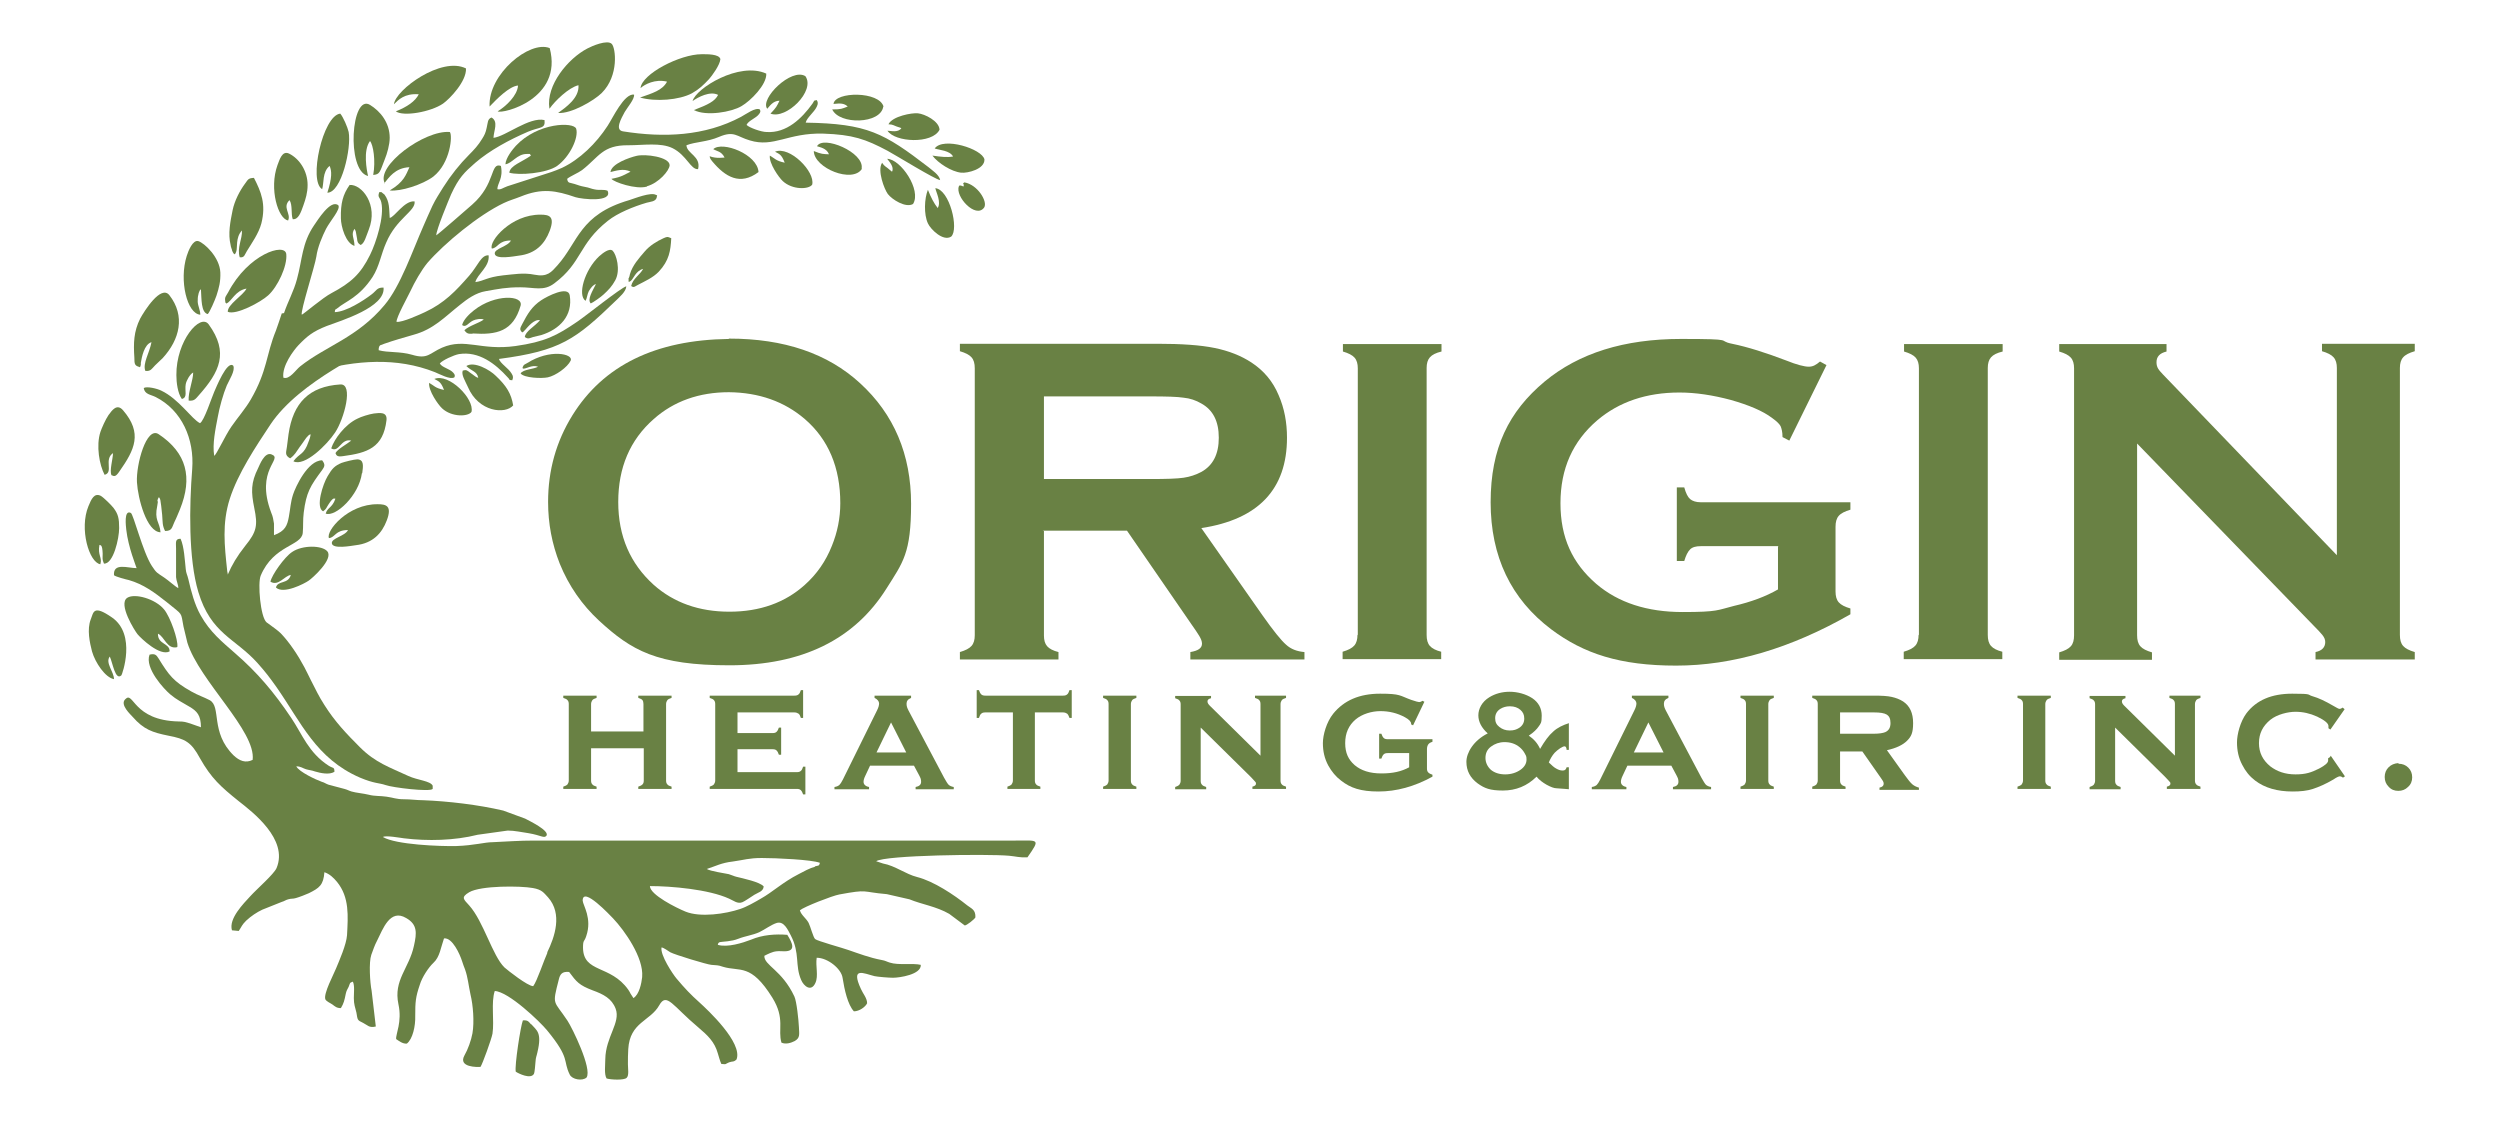<svg xmlns="http://www.w3.org/2000/svg" width="118" height="53" viewBox="0 0 118 53" fill="none"><path fill-rule="evenodd" clip-rule="evenodd" d="M15.206 8.928C15.297 8.639 15.206 8.121 15.556 7.831C15.663 8.06 15.679 8.395 15.45 9.096C16.121 9.096 16.594 6.978 16.457 6.231C16.411 6.018 16.197 5.515 16.06 5.363C15.236 5.454 14.55 8.562 15.206 8.928Z" fill="#698144"></path><path fill-rule="evenodd" clip-rule="evenodd" d="M16.731 11.61C16.731 11.229 16.548 11.076 16.731 10.802C16.762 10.848 16.762 10.848 16.792 10.924L16.853 11.259C16.869 11.427 16.884 11.473 17.021 11.564C17.204 11.488 17.28 11.153 17.403 10.848C17.875 9.659 17.067 8.684 16.502 8.73C16.182 9.187 16.075 9.598 16.09 10.299C16.09 10.68 16.319 11.503 16.747 11.61H16.731Z" fill="#698144"></path><path fill-rule="evenodd" clip-rule="evenodd" d="M21.995 17.262C22.269 17.537 22.498 17.506 22.575 17.826C22.529 17.826 22.529 17.826 22.453 17.78L22.178 17.582C22.041 17.476 22.01 17.445 21.842 17.491C21.766 17.689 21.949 17.963 22.086 18.268C22.59 19.456 23.856 19.563 24.222 19.136C24.131 18.588 23.917 18.222 23.398 17.735C23.124 17.46 22.376 17.034 22.01 17.278L21.995 17.262Z" fill="#698144"></path><path fill-rule="evenodd" clip-rule="evenodd" d="M17.372 8.303C17.311 8.044 17.128 7.1 17.464 6.658C17.616 6.825 17.738 7.587 17.616 8.258C17.937 8.227 17.921 8.136 18.165 7.511C18.272 7.252 18.394 6.825 18.394 6.506C18.394 5.774 17.937 5.241 17.464 4.951C16.579 4.403 16.335 8.029 17.357 8.303H17.372Z" fill="#698144"></path><path fill-rule="evenodd" clip-rule="evenodd" d="M13.299 14.794C13.207 15.068 13.131 15.312 13.024 15.602C12.551 16.76 12.627 17.491 11.834 18.862C11.575 19.304 11.224 19.7 10.918 20.142C10.613 20.584 10.217 21.468 10.11 21.513C10.018 20.95 10.171 20.249 10.278 19.685C10.354 19.243 10.537 18.588 10.705 18.192C10.812 17.948 11.117 17.491 11.01 17.262C10.72 16.988 10.201 18.298 10.11 18.497C9.988 18.771 9.637 19.868 9.439 19.974C9.042 19.776 8.447 18.832 7.608 18.436C7.425 18.344 6.937 18.222 6.784 18.314C6.83 18.618 7.104 18.618 7.348 18.74C8.584 19.365 9.179 20.721 9.072 22.138C8.935 23.875 8.889 26.374 9.362 27.943C9.957 29.924 11.102 30.122 12.154 31.295C12.521 31.706 12.719 31.965 13.055 32.438C14.214 34.099 14.916 35.805 16.991 36.704C17.677 36.993 17.891 36.948 18.196 37.054C18.532 37.176 20.301 37.389 20.423 37.237V37.115C20.423 37.115 20.423 37.1 20.423 37.085C20.317 36.856 19.706 36.826 19.279 36.628C18.394 36.216 17.723 36.003 16.991 35.272C16.35 34.632 15.801 34.053 15.312 33.276C15.038 32.849 14.916 32.575 14.672 32.102C14.58 31.92 14.473 31.691 14.367 31.493C14.077 30.945 13.665 30.32 13.253 29.893C13.116 29.756 12.871 29.588 12.582 29.375C12.292 29.131 12.154 27.516 12.307 27.166C12.917 25.718 14.229 25.779 14.29 25.155C14.321 24.82 14.29 24.561 14.336 24.195C14.458 23.235 14.641 22.945 15.206 22.184C15.312 22.031 15.373 21.94 15.206 21.727C14.519 21.727 13.939 23.006 13.832 23.342C13.71 23.723 13.71 23.982 13.634 24.393C13.558 24.804 13.466 25.063 12.932 25.261V24.713C12.887 24.484 12.902 24.439 12.795 24.18C12.032 22.153 13.375 21.666 12.826 21.452C12.49 21.3 12.246 21.97 12.185 22.092C11.834 22.793 11.849 23.22 12.002 23.982C12.17 24.789 12.124 25.094 11.575 25.764C11.178 26.267 10.949 26.663 10.751 27.12C10.751 27.044 10.72 26.983 10.72 26.907C10.598 25.764 10.476 24.713 10.842 23.555C11.224 22.351 12.078 21.071 12.765 20.035C13.466 18.984 14.656 18.116 15.709 17.46C16.655 16.881 17.097 16.607 18.135 16.226C18.562 16.074 19.096 15.922 19.523 15.8C20.469 15.541 20.988 14.962 21.72 14.383C22.041 14.124 22.453 13.819 22.925 13.743C23.536 13.636 23.887 13.56 24.558 13.56C25.229 13.56 25.656 13.758 26.16 13.377C27.487 12.387 27.289 11.534 28.692 10.421C29.15 10.056 29.898 9.751 30.523 9.568C30.676 9.522 30.95 9.522 30.996 9.324C31.042 9.096 30.996 9.263 30.966 9.202C30.737 9.05 29.944 9.37 29.699 9.446C27.35 10.132 27.304 11.412 26.312 12.524C26.023 12.844 25.84 13.088 25.229 12.966C24.71 12.859 24.238 12.95 23.749 12.996C22.956 13.088 22.864 13.255 22.437 13.316C22.529 12.935 23.124 12.585 23.063 12.052C22.712 12.021 22.559 12.539 22.147 13.011C21.507 13.743 20.973 14.306 20.057 14.733C19.859 14.825 18.974 15.236 18.715 15.19C18.715 14.962 19.233 14.032 19.371 13.743C19.569 13.316 19.889 12.752 20.179 12.402C20.973 11.488 22.59 10.147 23.78 9.583C24.07 9.446 24.268 9.4 24.573 9.279C25.58 8.867 26.236 8.989 27.167 9.309C27.457 9.4 28.937 9.568 28.677 9.004C28.509 8.928 28.296 8.989 28.082 8.943C27.899 8.913 27.808 8.852 27.609 8.821C27.365 8.776 27.319 8.745 27.121 8.684C26.892 8.608 26.801 8.669 26.77 8.441C26.907 8.319 27.289 8.166 27.472 8.029C28.28 7.404 28.433 6.841 29.669 6.856C30.371 6.856 31.179 6.719 31.744 6.993C32.415 7.328 32.598 8.014 32.949 7.983C33.102 7.374 32.415 7.252 32.4 6.856C32.827 6.688 33.376 6.704 33.941 6.46C34.658 6.155 34.765 6.445 35.39 6.627C36.534 6.978 37.175 6.262 38.853 6.307C40.257 6.353 40.852 6.566 41.889 7.115C42.286 7.328 44.132 8.471 44.376 8.501C44.331 8.242 43.98 8.029 43.827 7.892C41.722 6.277 40.944 5.835 38.029 5.789C38.075 5.561 38.426 5.302 38.548 5.043C38.624 4.89 38.609 4.814 38.548 4.723C38.35 4.784 38.487 4.692 38.35 4.89C37.846 5.591 37.129 6.292 36.183 6.231C35.939 6.231 35.375 6.033 35.237 5.896C35.329 5.683 35.68 5.591 35.833 5.378C35.894 5.287 35.909 5.256 35.863 5.165C35.65 5.058 35.207 5.393 34.978 5.515C33.269 6.429 31.332 6.506 29.41 6.201C28.998 6.14 29.333 5.576 29.486 5.287C29.608 5.073 29.959 4.677 29.928 4.464C29.455 4.403 28.921 5.576 28.677 5.942C28.143 6.765 27.365 7.526 26.526 7.923C26.434 7.968 26.084 8.105 26.023 8.121L23.948 8.791C23.734 8.867 23.627 8.974 23.475 8.928C23.475 8.654 23.765 8.41 23.642 7.831C23.124 7.648 23.414 8.669 22.285 9.659C22.056 9.858 20.683 11.061 20.591 11.107C20.591 10.848 21.171 9.461 21.293 9.172C21.659 8.38 21.919 8.136 22.422 7.694C23.108 7.1 24.039 6.597 24.924 6.216C25.504 5.972 25.748 6.094 25.702 5.668C24.985 5.5 23.856 6.445 23.292 6.506C23.307 6.155 23.536 5.744 23.2 5.546C23.002 5.622 23.032 5.789 22.971 6.033C22.925 6.262 22.864 6.384 22.758 6.551C22.575 6.856 22.376 7.069 22.132 7.313C21.705 7.74 21.278 8.273 20.912 8.852C20.729 9.157 20.576 9.37 20.408 9.72C20.24 10.071 20.118 10.376 19.981 10.68C19.477 11.823 18.898 13.514 18.15 14.398C16.869 15.937 15.373 16.333 14.168 17.293C13.955 17.46 13.665 17.933 13.375 17.826C13.299 17.278 13.848 16.546 14.092 16.287C14.504 15.861 14.763 15.647 15.419 15.388C16.106 15.129 18.196 14.505 18.104 13.575C17.784 13.56 17.769 13.727 17.54 13.895C17.143 14.2 16.335 14.718 15.801 14.733C15.846 14.535 15.755 14.687 15.923 14.55C16.319 14.215 16.945 14.047 17.586 13.072C17.906 12.57 17.982 12.006 18.226 11.457C18.715 10.299 19.63 9.964 19.569 9.507C19.096 9.446 18.608 10.269 18.394 10.284C18.364 9.858 18.394 9.522 18.15 9.187L17.998 9.065H17.967C17.967 9.065 17.937 9.08 17.937 9.065H17.906C17.799 9.324 17.937 9.294 17.998 9.553C18.15 10.208 17.753 11.457 17.464 12.036C17.021 12.935 16.564 13.347 15.648 13.834C15.236 14.047 14.351 14.809 14.245 14.855C14.168 14.703 14.87 12.539 14.931 12.113C14.992 11.655 15.221 11.137 15.389 10.802C15.587 10.421 16.09 9.873 15.969 9.69C15.602 9.385 14.977 10.421 14.824 10.635C14.245 11.488 14.275 12.234 14.016 13.179C13.863 13.758 13.588 14.23 13.405 14.779L13.299 14.794Z" fill="#698144"></path><path fill-rule="evenodd" clip-rule="evenodd" d="M30.538 8.791C31.088 8.639 31.591 8.06 31.607 7.801C31.607 7.404 30.447 7.252 30.035 7.359C29.715 7.435 28.86 7.724 28.814 8.121C29.028 8.075 29.44 7.923 29.76 8.105C29.471 8.242 29.364 8.349 28.86 8.441C28.967 8.593 30.02 8.959 30.538 8.806V8.791Z" fill="#698144"></path><path fill-rule="evenodd" clip-rule="evenodd" d="M36.946 8.547C37.404 8.974 38.182 8.943 38.335 8.715C38.487 8.105 37.267 6.871 36.58 7.161C36.763 7.267 36.885 7.267 37.038 7.679C36.611 7.587 36.58 7.481 36.336 7.344C36.29 7.709 36.763 8.38 36.946 8.547Z" fill="#698144"></path><path fill-rule="evenodd" clip-rule="evenodd" d="M20.866 19.274C21.323 19.7 22.102 19.67 22.254 19.441C22.407 18.832 21.186 17.598 20.5 17.887C20.683 17.994 20.805 17.994 20.957 18.405C20.53 18.314 20.5 18.207 20.256 18.07C20.21 18.436 20.683 19.106 20.866 19.274Z" fill="#698144"></path><path fill-rule="evenodd" clip-rule="evenodd" d="M33.498 7.374C33.498 7.42 33.514 7.496 33.62 7.618C34.231 8.349 34.932 8.776 35.802 8.121C35.756 7.283 34.093 6.643 33.666 7.039C33.834 7.145 34.047 7.13 34.2 7.435C34.154 7.435 33.803 7.496 33.498 7.374Z" fill="#698144"></path><path fill-rule="evenodd" clip-rule="evenodd" d="M41.63 7.694C41.401 8.044 41.737 8.928 41.905 9.157C42.103 9.416 42.744 9.827 43.095 9.629C43.507 8.974 42.515 7.511 41.874 7.496C41.95 7.603 42.225 7.877 42.103 8.105C41.752 7.801 41.783 7.892 41.63 7.679V7.694Z" fill="#698144"></path><path fill-rule="evenodd" clip-rule="evenodd" d="M18.135 8.654C18.349 8.395 18.638 7.923 19.325 7.892C19.157 8.258 19.066 8.593 18.394 8.989C18.898 9.05 19.95 8.715 20.454 8.334C21.262 7.694 21.369 6.384 21.232 6.231C20.042 6.125 17.708 7.846 18.165 8.654H18.135Z" fill="#698144"></path><path fill-rule="evenodd" clip-rule="evenodd" d="M40.669 7.953C40.806 7.191 38.838 6.368 38.563 6.902C38.685 6.947 39.021 6.993 39.128 7.283C38.838 7.267 38.792 7.283 38.411 7.13C38.426 7.938 40.242 8.669 40.684 7.968L40.669 7.953Z" fill="#698144"></path><path fill-rule="evenodd" clip-rule="evenodd" d="M32.69 4.769C32.949 4.586 33.514 4.281 33.895 4.479C33.742 4.784 33.422 4.936 32.751 5.195C33.331 5.5 34.536 5.287 34.993 5.012C35.421 4.769 36.199 3.992 36.168 3.474C34.887 2.895 32.842 4.174 32.69 4.769Z" fill="#698144"></path><path fill-rule="evenodd" clip-rule="evenodd" d="M44.254 9.812C44.086 9.598 43.949 9.339 43.797 8.959C43.629 9.37 43.598 10.117 43.797 10.543C43.919 10.817 44.514 11.412 44.895 11.168C45.276 10.817 44.819 8.943 44.147 8.882C44.193 9.096 44.437 9.553 44.254 9.827V9.812Z" fill="#698144"></path><path fill-rule="evenodd" clip-rule="evenodd" d="M41.935 5.866C42.118 5.485 43.049 5.317 43.324 5.348C43.644 5.378 44.331 5.713 44.346 6.125C43.995 6.81 42.24 6.719 41.889 6.17C42.027 6.17 42.393 6.277 42.545 6.048C42.103 5.911 42.21 5.881 41.935 5.866Z" fill="#698144"></path><path fill-rule="evenodd" clip-rule="evenodd" d="M41.706 5.043C41.523 4.296 39.403 4.311 39.342 4.906C39.479 4.906 39.799 4.814 40.013 5.028C39.738 5.134 39.708 5.165 39.281 5.165C39.616 5.896 41.569 5.866 41.691 5.028L41.706 5.043Z" fill="#698144"></path><path fill-rule="evenodd" clip-rule="evenodd" d="M38.014 3.595C37.358 3.184 35.848 4.662 36.214 5.134C36.306 5.043 36.473 4.753 36.794 4.753C36.656 5.028 36.656 5.058 36.367 5.363C37.114 5.652 38.502 4.281 38.014 3.595Z" fill="#698144"></path><path fill-rule="evenodd" clip-rule="evenodd" d="M44.971 7.389C44.712 7.435 44.407 7.404 44.01 7.344C44.269 7.694 44.91 8.105 45.368 8.151C45.673 8.182 46.482 7.983 46.466 7.526C46.36 7.024 44.514 6.445 44.117 7.008C44.331 7.085 44.834 7.1 44.986 7.389H44.971Z" fill="#698144"></path><path fill-rule="evenodd" clip-rule="evenodd" d="M46.451 9.797C46.634 9.522 46.146 8.715 45.52 8.608C45.383 8.7 45.536 8.654 45.475 8.806C45.261 8.7 45.261 8.791 45.261 8.791C45.063 9.263 46.054 10.345 46.451 9.797Z" fill="#698144"></path><path fill-rule="evenodd" clip-rule="evenodd" d="M24.039 8.151C24.497 8.288 25.794 8.182 26.297 7.831C26.907 7.389 27.319 6.49 27.197 6.079C27.09 5.744 25.382 5.774 24.344 6.886C24.192 7.054 23.871 7.45 23.856 7.755C24.177 7.709 24.405 7.267 24.863 7.267C25.107 7.267 24.97 7.252 25.061 7.344C24.634 7.648 24.07 7.816 24.039 8.151Z" fill="#698144"></path><path fill-rule="evenodd" clip-rule="evenodd" d="M19.767 4.449C19.599 4.784 19.218 5.043 18.684 5.256C19.035 5.515 20.332 5.287 20.912 4.89C21.232 4.662 22.025 3.839 21.995 3.23C20.835 2.651 18.669 4.235 18.593 4.921C18.806 4.708 19.096 4.403 19.752 4.449H19.767Z" fill="#698144"></path><path fill-rule="evenodd" clip-rule="evenodd" d="M24.451 4.037C24.421 4.51 23.887 5.012 23.49 5.256C23.719 5.393 26.587 4.677 25.946 2.27C25 1.889 23.032 3.504 23.108 5.028C23.444 4.677 24.039 4.068 24.451 4.037Z" fill="#698144"></path><path fill-rule="evenodd" clip-rule="evenodd" d="M25.946 5.119C26.19 4.769 26.846 4.129 27.304 4.022C27.35 4.631 26.694 5.073 26.343 5.332C26.968 5.378 28.052 4.738 28.403 4.388C29.226 3.565 29.059 2.255 28.875 2.072C28.662 1.858 27.93 2.178 27.731 2.285C26.816 2.757 25.763 4.022 25.931 5.119H25.946Z" fill="#698144"></path><path fill-rule="evenodd" clip-rule="evenodd" d="M30.203 4.601C30.935 4.814 32.064 4.723 32.659 4.403C33.01 4.205 33.193 4.022 33.468 3.733C33.605 3.58 33.986 3.062 34.002 2.788C33.941 2.544 33.361 2.559 33.117 2.559C32.095 2.559 30.294 3.489 30.233 4.159C30.432 3.976 30.935 3.717 31.484 3.854C31.271 4.266 30.783 4.403 30.218 4.601H30.203Z" fill="#698144"></path><path fill-rule="evenodd" clip-rule="evenodd" d="M25.061 48.344C24.939 48.207 24.909 48.146 24.68 48.162C24.573 48.421 24.283 50.31 24.344 50.584C24.482 50.676 25.046 50.95 25.199 50.691C25.244 50.599 25.26 50.264 25.275 50.127C25.29 49.883 25.321 49.883 25.366 49.67C25.595 48.71 25.321 48.634 25.077 48.344H25.061Z" fill="#698144"></path><path fill-rule="evenodd" clip-rule="evenodd" d="M6.601 17.338C6.647 17.262 6.601 17.354 6.647 17.217V17.186C6.647 17.186 6.647 17.171 6.647 17.125C6.692 16.866 6.799 16.257 7.15 16.15C7.059 16.653 6.723 17.156 6.86 17.506C7.12 17.537 7.165 17.399 7.318 17.247C7.455 17.11 7.547 17.034 7.684 16.897C8.477 16.028 8.767 14.916 7.989 13.926C7.593 13.438 6.815 14.672 6.616 15.038C6.311 15.647 6.296 16.196 6.342 16.881C6.342 17.186 6.357 17.262 6.586 17.323L6.601 17.338Z" fill="#698144"></path><path fill-rule="evenodd" clip-rule="evenodd" d="M6.662 17.187C6.677 17.125 6.662 17.202 6.662 17.187Z" fill="#698144"></path><path fill-rule="evenodd" clip-rule="evenodd" d="M5.335 21.391C5.319 21.711 5.167 22.199 5.258 22.427C5.396 22.488 5.457 22.519 5.64 22.245C6.357 21.224 6.738 20.447 5.808 19.365C5.518 19.03 5.289 19.365 5.121 19.593C4.984 19.792 4.801 20.203 4.74 20.386C4.526 21.041 4.694 21.955 4.938 22.412C5.38 22.29 4.877 21.681 5.35 21.376L5.335 21.391Z" fill="#698144"></path><path fill-rule="evenodd" clip-rule="evenodd" d="M9.454 14.855C9.454 14.642 9.347 14.459 9.332 14.246C9.332 14.139 9.332 14.002 9.362 13.91C9.378 13.834 9.378 13.819 9.408 13.758C9.454 13.667 9.408 13.727 9.484 13.651C9.515 14.108 9.484 14.748 9.805 14.825C9.896 14.748 10.156 14.139 10.217 13.956C10.339 13.575 10.415 13.301 10.4 12.859C10.369 12.143 9.652 11.473 9.362 11.381C9.103 11.305 8.889 11.838 8.813 12.082C8.447 13.24 8.828 14.809 9.454 14.855Z" fill="#698144"></path><path fill-rule="evenodd" clip-rule="evenodd" d="M8.371 30.533C8.416 30.198 8.035 29.116 7.745 28.766C7.333 28.263 6.357 27.989 6.006 28.217C5.563 28.507 6.357 29.771 6.494 29.939C6.662 30.137 7.547 30.99 8.005 30.747C8.02 30.35 7.44 30.427 7.455 29.909C7.76 30.046 7.882 30.655 8.355 30.548L8.371 30.533Z" fill="#698144"></path><path fill-rule="evenodd" clip-rule="evenodd" d="M4.74 26.617C4.831 26.313 4.602 26.206 4.694 25.718C4.74 25.749 4.831 25.673 4.846 26.13C4.846 26.374 4.816 26.389 4.907 26.602C5.35 26.633 5.624 25.414 5.624 24.926C5.624 24.469 5.579 24.271 5.365 23.982C5.274 23.86 4.892 23.479 4.755 23.403C4.45 23.25 4.312 23.555 4.175 23.89C3.733 24.957 4.206 26.556 4.74 26.633V26.617Z" fill="#698144"></path><path fill-rule="evenodd" clip-rule="evenodd" d="M10.69 14.322C10.934 14.23 11.102 13.712 11.636 13.621C11.468 13.956 10.735 14.367 10.751 14.718C11.147 14.886 12.307 14.261 12.658 13.941C13.1 13.545 13.573 12.554 13.512 11.991C13.451 11.442 11.712 11.991 10.766 13.804C10.674 13.971 10.598 14.017 10.629 14.2C10.644 14.337 10.629 14.246 10.69 14.337V14.322Z" fill="#698144"></path><path fill-rule="evenodd" clip-rule="evenodd" d="M33.01 39.675C30.401 39.675 27.792 39.675 25.199 39.675C24.512 39.675 23.917 39.721 23.261 39.751C22.864 39.751 22.407 39.904 21.522 39.934C20.774 39.949 18.684 39.873 18.074 39.507C18.196 39.416 18.928 39.553 19.066 39.568C20.179 39.706 21.461 39.675 22.544 39.401L23.963 39.203C24.299 39.203 24.604 39.279 24.939 39.325C25.565 39.431 25.672 39.584 25.794 39.446C25.946 39.203 24.985 38.746 24.787 38.639L23.749 38.258C22.575 37.984 21.156 37.816 19.966 37.77C19.661 37.77 19.401 37.725 19.066 37.725C18.699 37.725 18.577 37.649 18.242 37.603C17.937 37.557 17.692 37.588 17.403 37.511C17.159 37.45 16.792 37.42 16.594 37.359C16.441 37.313 16.426 37.283 16.258 37.237L15.511 37.039C15.373 36.993 15.312 36.932 15.19 36.902C14.931 36.811 14.107 36.43 13.985 36.171C14.199 36.171 14.29 36.262 14.443 36.308C14.595 36.353 14.702 36.353 14.87 36.414C15.129 36.491 15.541 36.582 15.785 36.43C15.785 36.186 15.724 36.277 15.511 36.14C14.565 35.531 14.26 34.647 13.756 33.9C12.932 32.666 12.139 31.737 11.102 30.838C10.476 30.289 9.912 29.832 9.469 29.04C9.179 28.522 9.027 27.928 8.889 27.334C8.844 27.136 8.783 27.059 8.767 26.861C8.722 26.45 8.691 25.795 8.523 25.429C8.249 25.429 8.31 25.612 8.31 25.901C8.31 26.191 8.31 26.343 8.31 26.572C8.31 26.785 8.31 27.029 8.31 27.242C8.325 27.44 8.416 27.577 8.416 27.76C8.264 27.684 7.974 27.41 7.745 27.257C7.41 27.029 7.394 27.059 7.165 26.709C6.738 26.054 6.296 24.256 6.174 24.21C5.838 24.043 5.945 24.85 5.96 25.002C6.052 25.825 6.433 26.755 6.448 26.816C6.036 26.816 5.335 26.541 5.38 27.151C5.472 27.227 5.945 27.349 6.082 27.379C6.769 27.577 7.287 27.958 7.882 28.431C8.661 29.07 8.523 28.857 8.661 29.573L8.844 30.335C9.408 32.133 12.093 34.51 11.925 35.866C11.59 36.033 11.3 35.912 11.025 35.653C9.912 34.556 10.461 33.352 9.896 33.047C9.606 32.895 9.347 32.819 9.027 32.636C8.188 32.163 7.974 31.874 7.486 31.082C7.379 30.914 7.318 30.838 7.059 30.899C6.815 31.539 7.76 32.544 8.035 32.773C8.34 33.032 8.584 33.139 8.935 33.352C9.301 33.565 9.484 33.763 9.484 34.327L8.966 34.144C8.737 34.083 8.706 34.053 8.432 34.053C6.265 34.007 6.311 32.59 5.914 33.002C5.64 33.261 6.174 33.733 6.265 33.84C6.784 34.434 7.196 34.571 7.943 34.723C8.752 34.876 9.027 35.028 9.439 35.79C9.973 36.734 10.415 37.13 11.269 37.816C11.91 38.319 13.619 39.614 13.055 40.97C12.932 41.26 12.124 41.96 11.819 42.296C11.498 42.646 10.781 43.362 10.949 43.911L11.269 43.941C11.422 43.713 11.407 43.667 11.62 43.454C11.849 43.24 12.124 43.057 12.383 42.936L13.299 42.57C13.421 42.539 13.482 42.478 13.604 42.448C13.756 42.402 13.832 42.433 13.97 42.387C14.092 42.357 14.489 42.204 14.58 42.158C15.068 41.915 15.267 41.778 15.312 41.168C15.572 41.26 15.74 41.427 15.907 41.625C16.502 42.357 16.426 43.24 16.38 44.139C16.35 44.581 16.014 45.343 15.862 45.709C15.77 45.952 15.251 46.912 15.358 47.171C15.419 47.278 15.587 47.339 15.694 47.415C15.816 47.507 15.892 47.583 16.09 47.583C16.228 47.354 16.258 47.217 16.319 46.912C16.35 46.76 16.396 46.699 16.457 46.577C16.533 46.394 16.487 46.394 16.655 46.333C16.747 46.516 16.701 46.867 16.701 47.11C16.701 47.415 16.762 47.537 16.823 47.796C16.884 48.146 16.853 48.146 17.143 48.283C17.357 48.39 17.418 48.527 17.738 48.451L17.54 46.76C17.464 46.394 17.403 45.419 17.525 45.069C17.616 44.825 17.677 44.627 17.799 44.398C18.074 43.85 18.41 42.875 19.172 43.332C19.706 43.636 19.676 44.033 19.538 44.642C19.31 45.709 18.562 46.257 18.806 47.4C18.989 48.238 18.669 48.817 18.699 49.045C18.837 49.137 19.005 49.274 19.203 49.259C19.477 49.045 19.615 48.436 19.599 47.948C19.599 47.293 19.615 47.065 19.813 46.486C19.92 46.12 20.24 45.648 20.454 45.45C20.759 45.175 20.805 44.718 20.957 44.292C21.354 44.246 21.705 45.038 21.812 45.373C21.873 45.556 21.888 45.602 21.949 45.754C22.086 46.135 22.117 46.531 22.208 46.943C22.331 47.446 22.392 48.238 22.3 48.771C22.239 49.106 22.086 49.533 21.919 49.822C21.613 50.386 22.544 50.371 22.681 50.356C22.773 50.218 23.2 49.045 23.246 48.786C23.337 48.177 23.17 47.308 23.353 46.775C24.009 46.806 25.489 48.223 25.824 48.634C26.938 49.99 26.556 50.051 26.892 50.721C26.999 50.95 27.487 51.041 27.686 50.858C27.96 50.447 26.999 48.497 26.785 48.177C26.129 47.187 26.053 47.491 26.373 46.242C26.434 45.983 26.526 45.846 26.862 45.876C27.213 46.349 27.335 46.501 27.975 46.745C28.479 46.928 28.875 47.126 29.059 47.613C29.303 48.268 28.586 48.939 28.57 49.99C28.57 50.264 28.509 50.706 28.631 50.904C28.83 50.965 29.455 50.996 29.577 50.874C29.699 50.767 29.638 50.432 29.638 50.234C29.638 50.005 29.638 49.746 29.654 49.518C29.73 48.238 30.691 48.207 31.118 47.446C31.469 46.821 31.744 47.476 32.964 48.497C33.392 48.862 33.727 49.167 33.88 49.716C33.925 49.853 33.986 50.097 34.047 50.218C34.322 50.249 34.215 50.218 34.414 50.142C34.581 50.081 34.627 50.142 34.765 50.005C35.07 49.213 33.376 47.644 33.025 47.324C32.583 46.928 32.324 46.653 31.927 46.181C31.759 45.983 31.149 45.069 31.225 44.718C31.332 44.733 31.515 44.871 31.637 44.947C31.866 45.069 33.376 45.526 33.575 45.541C33.849 45.571 33.864 45.541 34.124 45.632C34.932 45.876 35.436 45.45 36.458 47.095C37.068 48.085 36.702 48.603 36.885 49.213C37.099 49.304 37.328 49.228 37.511 49.137C37.77 48.984 37.724 48.832 37.709 48.482C37.694 48.146 37.602 47.263 37.495 47.034C36.901 45.77 36.061 45.571 36.077 45.114C36.229 45.038 36.458 44.916 36.656 44.901C36.778 44.886 36.901 44.901 37.023 44.901C37.572 44.901 37.419 44.535 37.16 44.124C36.595 44.078 35.985 44.124 35.451 44.352C35.054 44.505 34.337 44.733 33.88 44.596C33.91 44.429 33.986 44.474 34.337 44.429C34.551 44.398 34.658 44.383 34.856 44.307C35.161 44.185 35.527 44.139 35.833 44.002C36.092 43.88 36.412 43.636 36.672 43.56C37.007 43.469 37.19 43.895 37.328 44.154C37.77 45.008 37.511 45.556 37.816 46.257C37.938 46.547 38.289 46.836 38.487 46.394C38.64 46.059 38.487 45.602 38.548 45.206C39.067 45.206 39.708 45.724 39.769 46.15C39.86 46.729 40.013 47.415 40.303 47.735C40.562 47.735 40.852 47.522 40.928 47.354C40.928 47.11 40.73 46.897 40.638 46.684C40.135 45.602 40.776 45.952 41.279 46.074C41.416 46.105 41.95 46.15 42.149 46.15C42.454 46.15 43.491 45.998 43.461 45.541C43.095 45.45 42.408 45.571 41.996 45.434C41.844 45.389 41.798 45.343 41.615 45.312C41.05 45.206 40.532 45.008 40.043 44.84C39.799 44.749 38.563 44.413 38.472 44.322C38.38 44.231 38.258 43.743 38.167 43.56C38.045 43.332 37.816 43.195 37.755 42.966C37.953 42.798 39.281 42.28 39.616 42.219C41.02 41.96 40.623 42.098 41.859 42.204L42.927 42.448C43.522 42.692 44.193 42.783 44.803 43.134L45.536 43.682C45.627 43.682 45.993 43.393 46.039 43.301C46.054 42.936 45.856 42.89 45.658 42.737C45.032 42.235 44.071 41.595 43.293 41.397C42.744 41.26 42.256 40.863 41.676 40.757L41.355 40.65C41.767 40.361 46.604 40.3 47.626 40.391C47.962 40.422 48.114 40.483 48.495 40.467C49.121 39.568 49.029 39.675 47.901 39.675H33.01ZM25.84 44.962C25.672 45.328 25.351 46.303 25.168 46.547C24.909 46.547 23.963 45.8 23.81 45.663C23.246 45.114 22.819 43.484 22.147 42.737C21.888 42.448 21.735 42.357 22.147 42.113C22.697 41.793 24.573 41.808 25.153 41.915C25.58 41.991 25.656 42.128 25.87 42.357C26.556 43.134 26.19 44.215 25.824 44.962H25.84ZM30.31 46.12C30.279 46.409 30.172 46.943 29.898 47.11L29.76 46.897C29.73 46.836 29.715 46.806 29.654 46.714C28.814 45.526 27.533 45.937 27.518 44.733C27.518 44.337 27.579 44.474 27.67 44.185C27.96 43.347 27.518 42.737 27.502 42.509C27.502 41.808 28.814 43.225 28.937 43.347C29.486 43.926 30.386 45.206 30.31 46.105V46.12ZM38.472 40.909C38.228 40.97 37.923 41.138 37.694 41.26C36.946 41.641 36.458 42.113 35.909 42.417C35.65 42.57 35.222 42.814 34.932 42.905C34.261 43.134 33.056 43.316 32.354 43.027C31.942 42.859 30.676 42.235 30.676 41.823C31.683 41.823 33.453 41.976 34.414 42.417C34.627 42.509 34.81 42.676 35.039 42.585C35.131 42.555 35.482 42.311 35.604 42.235C35.772 42.128 36.031 42.082 36.046 41.839C35.863 41.625 35.054 41.458 34.749 41.382C34.627 41.351 34.551 41.305 34.398 41.26C34.185 41.214 33.529 41.122 33.361 41.016C33.788 40.879 34.047 40.726 34.581 40.665C35.131 40.589 35.344 40.498 35.955 40.498C36.626 40.498 38.319 40.574 38.701 40.726C38.64 40.879 38.701 40.833 38.457 40.894L38.472 40.909Z" fill="#698144"></path><path fill-rule="evenodd" clip-rule="evenodd" d="M5.289 29.147C4.389 28.522 4.419 28.903 4.282 29.238C4.099 29.71 4.236 30.335 4.343 30.747C4.495 31.28 4.968 31.981 5.38 32.057C5.38 31.706 4.953 31.28 5.182 30.99C5.319 31.28 5.441 32.148 5.731 31.874C5.762 31.843 6.448 29.954 5.289 29.147Z" fill="#698144"></path><path fill-rule="evenodd" clip-rule="evenodd" d="M23.353 11.975C23.383 12.265 24.268 12.097 24.482 12.067C25.29 11.975 25.717 11.503 25.946 10.894C26.206 10.208 25.916 10.132 25.519 10.132C24.116 10.117 23.063 11.396 23.215 11.732C23.52 11.701 23.505 11.351 24.116 11.351C23.978 11.64 23.322 11.732 23.353 11.975Z" fill="#698144"></path><path fill-rule="evenodd" clip-rule="evenodd" d="M10.949 11.808C10.964 11.869 10.98 11.869 10.995 11.914C11.041 11.991 11.025 11.96 11.056 12.006C11.147 11.914 11.056 12.082 11.147 11.884C11.224 11.701 11.102 11.213 11.422 10.878C11.437 11.29 11.178 11.701 11.315 12.143C11.544 12.173 11.544 12.021 11.651 11.854C11.864 11.503 12.215 11.015 12.337 10.543C12.566 9.629 12.322 9.05 11.986 8.395C11.712 8.41 11.712 8.471 11.575 8.654C11.315 9.004 11.071 9.477 10.98 9.918C10.873 10.452 10.751 11.031 10.888 11.579C10.888 11.625 10.934 11.747 10.949 11.793V11.808Z" fill="#698144"></path><path fill-rule="evenodd" clip-rule="evenodd" d="M17.097 22.336C17.143 22.001 17.189 21.696 16.869 21.681C16.716 21.681 16.243 21.803 16.121 21.849C15.801 21.986 15.679 22.108 15.465 22.473C15.236 22.854 14.885 23.951 15.251 24.134C15.419 24.012 15.389 23.982 15.511 23.799C15.74 23.448 15.77 23.54 15.831 23.54C15.679 23.982 15.45 23.951 15.373 24.241C15.831 24.423 16.945 23.387 17.082 22.336H17.097Z" fill="#698144"></path><path fill-rule="evenodd" clip-rule="evenodd" d="M14.565 20.843C14.351 21.483 14.138 21.376 13.848 21.772C14.367 22.047 15.434 20.995 15.816 20.416C16.243 19.776 16.701 18.1 16.06 18.146C14.595 18.238 13.832 19.015 13.619 20.492C13.588 20.736 13.573 20.843 13.543 21.087C13.512 21.346 13.421 21.483 13.695 21.635C13.924 21.468 13.97 21.346 14.153 21.087C14.229 20.995 14.306 20.873 14.382 20.767C14.382 20.767 14.489 20.614 14.504 20.614C14.504 20.614 14.55 20.538 14.656 20.492C14.656 20.63 14.656 20.523 14.626 20.675C14.611 20.736 14.58 20.797 14.565 20.843Z" fill="#698144"></path><path fill-rule="evenodd" clip-rule="evenodd" d="M15.663 25.642C15.694 25.932 16.579 25.764 16.792 25.734C17.601 25.642 18.028 25.17 18.257 24.561C18.516 23.875 18.226 23.799 17.83 23.799C16.426 23.784 15.373 25.063 15.526 25.399C15.831 25.368 15.816 25.018 16.426 25.018C16.289 25.307 15.633 25.399 15.663 25.642Z" fill="#698144"></path><path fill-rule="evenodd" clip-rule="evenodd" d="M13.024 27.73C13.375 28.065 14.367 27.547 14.565 27.41C14.733 27.303 15.755 26.389 15.45 26.023C15.206 25.734 14.275 25.718 13.787 26.054C13.436 26.282 12.826 27.136 12.765 27.456C13.146 27.684 13.421 27.181 13.726 27.136C13.604 27.593 13.116 27.379 13.024 27.73Z" fill="#698144"></path><path fill-rule="evenodd" clip-rule="evenodd" d="M9.378 18.664C10.369 17.552 10.812 16.638 9.851 15.312C9.454 14.764 8.31 16.089 8.325 17.704C8.325 18.055 8.386 18.557 8.584 18.832C8.874 18.756 8.706 18.451 8.767 18.131C8.798 17.963 8.966 17.659 9.118 17.582C9.118 17.948 8.874 18.512 8.905 18.908C9.179 18.938 9.24 18.817 9.378 18.664Z" fill="#698144"></path><path fill-rule="evenodd" clip-rule="evenodd" d="M24.665 15.678C24.726 15.647 24.665 15.693 24.741 15.617C24.741 15.617 24.741 15.617 24.756 15.602C24.756 15.602 24.756 15.602 24.787 15.571C24.924 15.419 25.214 15.053 25.489 15.114C25.229 15.419 24.802 15.632 24.771 15.906C24.924 16.028 25.016 15.952 25.168 15.906C25.305 15.876 25.412 15.845 25.55 15.815C26.419 15.541 27.045 14.901 26.892 13.941C26.816 13.469 25.824 13.987 25.55 14.169C25.107 14.459 24.894 14.825 24.649 15.297C24.543 15.495 24.512 15.556 24.649 15.693L24.665 15.678Z" fill="#698144"></path><path fill-rule="evenodd" clip-rule="evenodd" d="M27.64 14.2C27.716 14.047 27.716 13.895 27.792 13.743C27.838 13.667 27.899 13.575 27.945 13.53C27.991 13.484 27.991 13.484 28.036 13.453C28.097 13.408 28.052 13.438 28.128 13.408C27.975 13.727 27.701 14.139 27.884 14.322C27.975 14.291 28.387 14.002 28.494 13.895C28.723 13.682 28.875 13.53 29.043 13.225C29.303 12.737 29.089 12.006 28.921 11.838C28.769 11.686 28.433 11.96 28.28 12.097C27.594 12.737 27.243 13.941 27.64 14.2Z" fill="#698144"></path><path fill-rule="evenodd" clip-rule="evenodd" d="M24.665 17.399C24.832 17.43 25.092 17.201 25.397 17.308C25.199 17.43 24.68 17.43 24.573 17.628C24.741 17.841 25.565 17.872 25.855 17.811C26.221 17.735 26.785 17.338 26.938 17.019C27.075 16.699 25.946 16.455 24.878 17.14C24.771 17.201 24.726 17.201 24.68 17.308C24.649 17.384 24.665 17.338 24.68 17.399H24.665Z" fill="#698144"></path><path fill-rule="evenodd" clip-rule="evenodd" d="M29.669 13.118C29.669 13.164 29.669 13.164 29.669 13.21C29.669 13.27 29.669 13.255 29.669 13.301C29.776 13.27 29.638 13.347 29.776 13.255C29.898 13.164 30.005 12.783 30.355 12.691C30.218 12.966 29.867 13.149 29.791 13.499C29.928 13.606 29.989 13.499 30.127 13.438C30.416 13.286 30.828 13.103 31.088 12.829C31.591 12.295 31.652 11.823 31.683 11.244C31.484 11.153 31.469 11.183 31.317 11.244C31.012 11.381 30.661 11.595 30.432 11.869C30.157 12.189 29.852 12.524 29.73 12.95C29.73 12.981 29.699 13.088 29.684 13.118H29.669Z" fill="#698144"></path><path fill-rule="evenodd" clip-rule="evenodd" d="M22.3 15.739C23.444 15.815 24.222 15.647 24.573 14.428C24.71 13.926 23.368 13.865 22.376 14.642C22.163 14.809 21.873 15.084 21.812 15.343C21.995 15.48 22.102 15.236 22.331 15.129C22.453 15.068 22.712 15.023 22.834 15.084C22.605 15.251 22.147 15.373 21.919 15.586C22.041 15.769 22.132 15.754 22.3 15.754V15.739Z" fill="#698144"></path><path fill-rule="evenodd" clip-rule="evenodd" d="M13.604 10.391C13.741 10.086 13.314 9.781 13.665 9.446C13.817 9.675 13.726 10.101 13.817 10.345C14.077 10.376 14.199 10.04 14.321 9.69C14.428 9.385 14.519 9.096 14.519 8.73C14.519 8.075 14.138 7.496 13.649 7.252C13.314 7.085 13.192 7.557 13.1 7.785C12.688 8.913 13.131 10.345 13.604 10.406V10.391Z" fill="#698144"></path><path fill-rule="evenodd" clip-rule="evenodd" d="M7.425 23.662C7.471 23.494 7.425 23.601 7.501 23.463C7.577 23.555 7.577 23.662 7.577 23.662C7.577 23.662 7.608 23.86 7.608 23.875C7.623 24.027 7.638 24.18 7.654 24.302C7.684 24.652 7.654 24.789 7.791 25.063C8.127 25.063 8.111 24.896 8.233 24.637C8.355 24.393 8.386 24.286 8.493 24.043C9.103 22.534 8.813 21.376 7.486 20.492C6.906 20.112 6.418 21.94 6.464 22.763C6.509 23.524 6.921 25.109 7.577 25.124C7.532 24.606 7.272 24.576 7.425 23.86C7.425 23.799 7.455 23.723 7.455 23.662H7.425Z" fill="#698144"></path><path fill-rule="evenodd" clip-rule="evenodd" d="M15.831 21.376C15.877 21.498 15.907 21.574 16.197 21.529C17.342 21.376 18.089 21.132 18.242 19.837C18.288 19.426 17.921 19.487 17.647 19.517C17.433 19.548 17.036 19.67 16.869 19.761C16.289 20.035 15.785 20.706 15.633 21.163C15.999 21.391 16.09 20.675 16.579 20.797C16.35 20.98 15.938 21.193 15.831 21.391V21.376Z" fill="#698144"></path><path fill-rule="evenodd" clip-rule="evenodd" d="M15.16 16.836C15.862 16.744 16.67 16.805 17.204 16.455C17.83 16.044 17.937 15.343 18.288 15.343C18.516 15.937 17.83 16.12 17.875 16.531C18.318 16.653 18.867 16.577 19.447 16.744C20.195 16.973 20.271 16.668 20.866 16.409C21.964 15.937 22.681 16.561 24.329 16.333C25.717 16.135 26.282 15.845 27.258 15.175C27.625 14.931 29.333 13.56 29.562 13.514C29.547 13.773 29.226 14.032 29.074 14.185C27.167 16.028 26.45 16.561 23.551 16.942C23.612 17.156 23.993 17.369 24.146 17.628C24.238 17.765 24.222 17.841 24.177 17.948C23.963 17.918 24.131 17.979 23.963 17.811C23.383 17.171 22.605 16.561 21.659 16.714C21.415 16.76 20.881 17.003 20.759 17.156C20.866 17.354 21.232 17.399 21.4 17.598C21.461 17.674 21.491 17.72 21.446 17.811C21.247 17.933 20.759 17.659 20.53 17.567C18.73 16.851 16.792 17.003 14.916 17.521" fill="#698144"></path><path d="M34.414 15.982C37.007 15.982 39.067 16.683 40.593 18.085C42.194 19.548 43.003 21.452 43.003 23.784C43.003 26.115 42.622 26.541 41.844 27.775C40.333 30.183 37.862 31.402 34.429 31.402C30.996 31.402 29.806 30.701 28.28 29.299C27.472 28.552 26.846 27.654 26.419 26.602C26.053 25.673 25.87 24.713 25.87 23.692C25.87 22.199 26.251 20.843 27.014 19.609C28.479 17.247 30.935 16.044 34.398 15.998L34.414 15.982ZM34.414 18.512C32.995 18.512 31.805 18.938 30.859 19.776C29.73 20.767 29.181 22.077 29.181 23.692C29.181 25.307 29.745 26.602 30.859 27.608C31.805 28.446 32.995 28.872 34.429 28.872C35.863 28.872 37.053 28.446 37.984 27.608C38.548 27.105 38.975 26.496 39.265 25.764C39.525 25.124 39.662 24.454 39.662 23.753C39.662 22.062 39.097 20.736 37.984 19.776C37.023 18.954 35.833 18.527 34.398 18.512H34.414Z" fill="#698144"></path><path d="M49.274 25.063V30C49.274 30.213 49.319 30.381 49.426 30.503C49.533 30.625 49.716 30.716 49.96 30.777V31.127H45.307V30.777C45.566 30.701 45.749 30.609 45.856 30.488C45.963 30.366 46.009 30.198 46.009 29.985V17.384C46.009 17.156 45.963 16.988 45.856 16.866C45.749 16.744 45.566 16.653 45.307 16.577V16.226H54.629C55.758 16.226 56.658 16.287 57.329 16.424C58 16.561 58.58 16.79 59.068 17.11C59.648 17.491 60.075 17.994 60.35 18.649C60.624 19.274 60.746 19.944 60.746 20.66C60.746 23.083 59.404 24.515 56.703 24.926L59.587 29.04C60.09 29.756 60.472 30.229 60.701 30.427C60.93 30.64 61.219 30.747 61.57 30.777V31.127H56.185V30.777C56.551 30.716 56.734 30.594 56.734 30.381C56.734 30.168 56.566 29.939 56.215 29.436L53.194 25.048H49.213L49.274 25.063ZM49.274 22.61H54.293C55.041 22.61 55.559 22.595 55.864 22.549C56.17 22.504 56.444 22.412 56.703 22.275C57.253 21.97 57.527 21.437 57.527 20.66C57.527 19.883 57.253 19.35 56.703 19.045C56.444 18.893 56.17 18.801 55.864 18.771C55.575 18.725 55.041 18.71 54.293 18.71H49.274V22.61Z" fill="#698144"></path><path d="M64.088 29.985V17.384C64.088 17.171 64.042 17.003 63.935 16.881C63.828 16.76 63.645 16.668 63.386 16.592V16.241H68.039V16.592C67.78 16.653 67.597 16.744 67.49 16.866C67.383 16.988 67.337 17.156 67.337 17.369V29.97C67.337 30.198 67.383 30.366 67.49 30.488C67.597 30.609 67.78 30.701 68.024 30.762V31.112H63.371V30.762C63.63 30.686 63.813 30.594 63.92 30.472C64.027 30.35 64.073 30.183 64.073 29.954L64.088 29.985Z" fill="#698144"></path><path d="M83.952 25.779H80.275C80.046 25.779 79.878 25.825 79.772 25.932C79.665 26.038 79.573 26.221 79.497 26.48H79.146V23.006H79.497C79.573 23.281 79.665 23.463 79.772 23.555C79.878 23.646 80.046 23.707 80.275 23.707H87.339V24.058C87.079 24.134 86.896 24.225 86.79 24.347C86.683 24.469 86.637 24.637 86.637 24.865V27.913C86.637 28.141 86.683 28.309 86.79 28.431C86.896 28.552 87.079 28.644 87.339 28.72V28.994C84.516 30.609 81.77 31.417 79.115 31.417C76.461 31.417 74.752 30.853 73.226 29.71C71.319 28.278 70.358 26.267 70.358 23.707C70.358 21.148 71.213 19.426 72.906 18.009C74.523 16.668 76.659 15.998 79.344 15.998C82.029 15.998 80.992 16.074 81.755 16.226C82.502 16.379 83.357 16.653 84.318 17.019C84.806 17.217 85.172 17.308 85.371 17.308C85.569 17.308 85.706 17.232 85.905 17.064L86.21 17.232L84.455 20.797L84.135 20.63C84.135 20.386 84.089 20.218 84.043 20.112C83.982 20.005 83.86 19.883 83.647 19.731C83.204 19.395 82.548 19.121 81.694 18.877C80.84 18.649 80.031 18.527 79.268 18.527C77.712 18.527 76.415 18.969 75.393 19.837C74.233 20.828 73.654 22.123 73.654 23.753C73.654 25.383 74.218 26.587 75.347 27.562C76.385 28.446 77.742 28.888 79.421 28.888C81.099 28.888 81.053 28.796 81.846 28.598C82.64 28.415 83.342 28.156 83.921 27.821V25.795L83.952 25.779Z" fill="#698144"></path><path d="M90.573 29.985V17.384C90.573 17.171 90.527 17.003 90.421 16.881C90.314 16.76 90.131 16.668 89.871 16.592V16.241H94.525V16.592C94.265 16.653 94.082 16.744 93.975 16.866C93.869 16.988 93.823 17.156 93.823 17.369V29.97C93.823 30.198 93.869 30.366 93.975 30.488C94.082 30.609 94.265 30.701 94.509 30.762V31.112H89.856V30.762C90.115 30.686 90.299 30.594 90.405 30.472C90.512 30.35 90.558 30.183 90.558 29.954L90.573 29.985Z" fill="#698144"></path><path d="M100.871 20.934V29.985C100.871 30.213 100.917 30.381 101.024 30.503C101.131 30.625 101.314 30.716 101.573 30.792V31.143H97.195V30.792C97.454 30.716 97.637 30.625 97.744 30.503C97.851 30.381 97.896 30.213 97.896 29.985V17.384C97.896 17.171 97.851 17.003 97.744 16.881C97.637 16.76 97.454 16.668 97.195 16.592V16.241H102.26V16.592C101.939 16.668 101.787 16.836 101.787 17.095C101.787 17.354 101.894 17.46 102.092 17.674L110.3 26.206V17.369C110.3 17.156 110.254 16.988 110.147 16.866C110.041 16.744 109.857 16.653 109.598 16.577V16.226H113.977V16.577C113.717 16.653 113.534 16.744 113.428 16.866C113.321 16.988 113.275 17.156 113.275 17.369V29.97C113.275 30.198 113.321 30.366 113.428 30.488C113.534 30.609 113.717 30.701 113.977 30.777V31.127H109.293V30.777C109.598 30.716 109.751 30.548 109.751 30.305C109.751 30.061 109.568 29.909 109.217 29.543L100.871 20.934Z" fill="#698144"></path><path d="M27.899 35.317V36.841C27.899 36.917 27.914 36.978 27.96 37.024C27.991 37.07 28.067 37.1 28.159 37.13V37.237H26.587V37.13C26.679 37.1 26.74 37.07 26.785 37.024C26.816 36.978 26.846 36.917 26.846 36.841V33.23C26.846 33.154 26.831 33.093 26.785 33.047C26.755 33.002 26.679 32.971 26.587 32.941V32.834H28.159V32.941C28.067 32.971 27.991 33.002 27.96 33.047C27.93 33.093 27.899 33.154 27.899 33.23V34.525H30.371V33.23C30.371 33.154 30.355 33.093 30.325 33.047C30.294 33.002 30.218 32.971 30.127 32.941V32.834H31.698V32.941C31.607 32.971 31.53 33.002 31.5 33.047C31.469 33.093 31.439 33.154 31.439 33.23V36.841C31.439 36.917 31.454 36.978 31.5 37.024C31.53 37.07 31.607 37.1 31.698 37.13V37.237H30.127V37.13C30.218 37.1 30.279 37.07 30.325 37.024C30.371 36.978 30.386 36.917 30.386 36.841V35.317H27.899Z" fill="#698144"></path><path d="M34.81 35.363V36.445H37.618C37.694 36.445 37.755 36.43 37.801 36.384C37.846 36.353 37.877 36.277 37.907 36.186H38.014V37.496H37.907C37.877 37.405 37.846 37.344 37.801 37.298C37.755 37.252 37.694 37.237 37.618 37.237H33.498V37.13C33.59 37.1 33.651 37.07 33.697 37.024C33.727 36.978 33.758 36.917 33.758 36.841V33.23C33.758 33.154 33.742 33.093 33.697 33.047C33.666 33.002 33.59 32.971 33.498 32.941V32.834H37.495C37.587 32.834 37.648 32.819 37.694 32.773C37.74 32.742 37.77 32.666 37.801 32.575H37.907V33.885H37.801C37.77 33.794 37.74 33.718 37.694 33.687C37.648 33.657 37.587 33.626 37.495 33.626H34.81V34.601H36.473C36.55 34.601 36.611 34.586 36.656 34.54C36.702 34.495 36.733 34.434 36.763 34.342H36.87V35.622H36.763C36.733 35.531 36.702 35.47 36.656 35.424C36.611 35.378 36.55 35.363 36.458 35.363H34.795H34.81Z" fill="#698144"></path><path d="M41.066 36.14L40.837 36.628C40.776 36.75 40.76 36.841 40.76 36.902C40.76 37.024 40.852 37.115 41.02 37.146V37.252H39.387V37.146C39.494 37.13 39.555 37.1 39.616 37.054C39.662 37.009 39.723 36.917 39.784 36.795L41.401 33.52C41.462 33.398 41.493 33.291 41.493 33.2C41.493 33.108 41.416 33.002 41.279 32.941V32.834H43.003V32.941C42.851 33.002 42.789 33.093 42.789 33.215C42.789 33.337 42.82 33.413 42.881 33.535L44.559 36.704C44.651 36.871 44.727 36.993 44.773 37.039C44.819 37.085 44.91 37.13 45.017 37.146V37.252H43.217V37.146C43.385 37.115 43.476 37.039 43.476 36.902C43.476 36.765 43.446 36.719 43.385 36.597L43.14 36.14H41.066ZM42.774 35.516L42.057 34.099L41.371 35.516H42.789H42.774Z" fill="#698144"></path><path d="M48.846 33.626V36.841C48.846 36.917 48.862 36.978 48.907 37.024C48.938 37.07 49.014 37.1 49.106 37.13V37.237H47.55V37.13C47.641 37.1 47.702 37.07 47.748 37.024C47.778 36.978 47.809 36.917 47.809 36.841V33.626H46.512C46.421 33.626 46.36 33.641 46.314 33.687C46.268 33.718 46.237 33.794 46.207 33.885H46.1V32.575H46.207C46.237 32.666 46.268 32.727 46.314 32.773C46.36 32.819 46.421 32.834 46.512 32.834H50.174C50.265 32.834 50.326 32.819 50.372 32.773C50.418 32.742 50.448 32.666 50.479 32.575H50.586V33.885H50.479C50.448 33.794 50.418 33.733 50.372 33.687C50.326 33.657 50.265 33.626 50.174 33.626H48.846Z" fill="#698144"></path><path d="M53.378 33.23V36.841C53.378 36.917 53.393 36.978 53.439 37.024C53.469 37.07 53.545 37.1 53.637 37.13V37.237H52.066V37.13C52.157 37.1 52.218 37.07 52.264 37.024C52.294 36.978 52.325 36.917 52.325 36.841V33.23C52.325 33.154 52.31 33.093 52.264 33.047C52.233 33.002 52.157 32.971 52.066 32.941V32.834H53.637V32.941C53.545 32.971 53.469 33.002 53.439 33.047C53.408 33.093 53.378 33.154 53.378 33.23Z" fill="#698144"></path><path d="M56.673 34.342V36.856C56.673 36.932 56.688 36.993 56.734 37.039C56.765 37.085 56.841 37.115 56.932 37.146V37.252H55.468V37.146C55.559 37.115 55.62 37.085 55.666 37.039C55.697 36.993 55.727 36.932 55.727 36.856V33.245C55.727 33.169 55.712 33.108 55.666 33.062C55.636 33.017 55.559 32.986 55.468 32.956V32.849H57.161V32.956C57.039 32.986 56.993 33.032 56.993 33.108C56.993 33.184 57.039 33.245 57.115 33.321L59.495 35.668V33.23C59.495 33.154 59.48 33.093 59.434 33.047C59.404 33.002 59.328 32.971 59.236 32.941V32.834H60.701V32.941C60.609 32.971 60.533 33.002 60.502 33.047C60.472 33.093 60.441 33.154 60.441 33.23V36.841C60.441 36.917 60.457 36.978 60.502 37.024C60.533 37.07 60.609 37.1 60.701 37.13V37.237H59.114V37.13C59.236 37.1 59.282 37.054 59.282 36.993C59.282 36.932 59.267 36.917 59.236 36.887C59.206 36.856 59.129 36.765 59.023 36.658L56.673 34.342Z" fill="#698144"></path><path d="M66.513 35.546H65.507C65.415 35.546 65.354 35.561 65.308 35.607C65.263 35.653 65.232 35.714 65.201 35.805H65.095V34.632H65.201C65.232 34.723 65.263 34.784 65.308 34.83C65.354 34.876 65.415 34.891 65.507 34.891H67.612V35.013C67.52 35.043 67.459 35.074 67.414 35.135C67.383 35.18 67.353 35.257 67.353 35.348V36.277C67.353 36.353 67.368 36.414 67.414 36.46C67.459 36.506 67.52 36.536 67.612 36.567V36.658C66.758 37.13 65.903 37.359 65.064 37.359C64.225 37.359 63.737 37.191 63.294 36.841C63.05 36.658 62.852 36.414 62.699 36.14C62.516 35.805 62.44 35.455 62.44 35.074C62.44 34.693 62.608 34.083 62.928 33.687C63.432 33.062 64.164 32.742 65.14 32.742C66.117 32.742 66.056 32.834 66.605 33.032C66.819 33.108 66.956 33.139 66.987 33.139C67.017 33.139 67.078 33.123 67.139 33.078L67.231 33.123L66.697 34.236L66.605 34.19V34.159C66.605 34.068 66.513 33.961 66.315 33.855C65.949 33.657 65.568 33.565 65.156 33.565C64.744 33.565 64.286 33.702 63.981 33.961C63.66 34.236 63.493 34.601 63.493 35.074C63.493 35.546 63.645 35.851 63.935 36.11C64.24 36.369 64.652 36.506 65.201 36.506C65.751 36.506 66.147 36.414 66.513 36.216V35.546Z" fill="#698144"></path><path d="M74.05 34.144V35.394H73.944C73.944 35.287 73.898 35.226 73.852 35.226C73.806 35.226 73.73 35.257 73.638 35.317C73.547 35.378 73.455 35.455 73.379 35.531C73.257 35.668 73.165 35.835 73.104 35.988C73.242 36.125 73.364 36.232 73.455 36.277C73.562 36.338 73.654 36.369 73.76 36.369C73.867 36.369 73.913 36.323 73.944 36.216H74.05V37.252C73.989 37.252 73.791 37.222 73.471 37.207C73.349 37.207 73.196 37.146 72.998 37.039C72.814 36.932 72.647 36.811 72.525 36.658C72.082 37.1 71.548 37.313 70.938 37.313C70.328 37.313 70.068 37.207 69.748 36.978C69.397 36.719 69.214 36.384 69.214 35.957C69.214 35.531 69.55 34.952 70.221 34.617C69.931 34.358 69.778 34.068 69.778 33.763C69.778 33.459 69.946 33.123 70.297 32.91C70.572 32.742 70.892 32.651 71.258 32.651C71.624 32.651 72.021 32.758 72.326 32.956C72.616 33.154 72.769 33.428 72.769 33.779C72.769 34.129 72.723 34.144 72.631 34.281C72.54 34.419 72.387 34.571 72.159 34.723C72.387 34.876 72.57 35.074 72.692 35.348C72.906 34.982 73.104 34.708 73.318 34.525C73.516 34.342 73.776 34.22 74.066 34.129L74.05 34.144ZM71.014 35.028C70.77 35.028 70.556 35.104 70.373 35.241C70.19 35.378 70.114 35.561 70.114 35.775C70.114 35.988 70.206 36.186 70.373 36.338C70.541 36.475 70.77 36.551 71.045 36.551C71.319 36.551 71.564 36.475 71.762 36.338C71.96 36.201 72.052 36.033 72.052 35.851C72.052 35.668 72.021 35.668 71.96 35.546C71.899 35.439 71.823 35.348 71.731 35.272C71.533 35.104 71.289 35.028 71.014 35.028ZM71.258 33.337C71.091 33.337 70.938 33.382 70.816 33.459C70.648 33.565 70.572 33.718 70.572 33.9C70.572 34.083 70.633 34.205 70.77 34.312C70.907 34.419 71.06 34.479 71.258 34.479C71.457 34.479 71.579 34.434 71.701 34.358C71.869 34.251 71.945 34.099 71.945 33.916C71.945 33.733 71.884 33.611 71.762 33.504C71.64 33.398 71.472 33.337 71.274 33.337H71.258Z" fill="#698144"></path><path d="M76.812 36.14L76.583 36.628C76.522 36.75 76.507 36.841 76.507 36.902C76.507 37.024 76.598 37.115 76.766 37.146V37.252H75.133V37.146C75.24 37.13 75.301 37.1 75.362 37.054C75.408 37.009 75.469 36.917 75.53 36.795L77.147 33.52C77.208 33.398 77.239 33.291 77.239 33.2C77.239 33.108 77.163 33.002 77.025 32.941V32.834H78.749V32.941C78.597 33.002 78.536 33.093 78.536 33.215C78.536 33.337 78.566 33.413 78.627 33.535L80.305 36.704C80.397 36.871 80.473 36.993 80.519 37.039C80.565 37.085 80.656 37.13 80.763 37.146V37.252H78.963V37.146C79.131 37.115 79.222 37.039 79.222 36.902C79.222 36.765 79.192 36.719 79.131 36.597L78.887 36.14H76.812ZM78.52 35.516L77.803 34.099L77.117 35.516H78.536H78.52Z" fill="#698144"></path><path d="M83.464 33.23V36.841C83.464 36.917 83.479 36.978 83.525 37.024C83.555 37.07 83.631 37.1 83.723 37.13V37.237H82.151V37.13C82.243 37.1 82.304 37.07 82.35 37.024C82.38 36.978 82.411 36.917 82.411 36.841V33.23C82.411 33.154 82.396 33.093 82.35 33.047C82.319 33.002 82.243 32.971 82.151 32.941V32.834H83.723V32.941C83.631 32.971 83.555 33.002 83.525 33.047C83.494 33.093 83.464 33.154 83.464 33.23Z" fill="#698144"></path><path d="M86.851 35.439V36.841C86.851 36.917 86.866 36.978 86.912 37.024C86.942 37.07 87.018 37.1 87.11 37.13V37.237H85.538V37.13C85.63 37.1 85.691 37.07 85.737 37.024C85.767 36.978 85.798 36.917 85.798 36.841V33.23C85.798 33.154 85.783 33.093 85.737 33.047C85.706 33.002 85.63 32.971 85.538 32.941V32.834H88.437C88.819 32.834 89.093 32.849 89.292 32.895C89.49 32.941 89.658 33.002 89.826 33.108C90.146 33.321 90.299 33.657 90.299 34.129C90.299 34.601 90.207 34.769 90.009 34.967C89.81 35.165 89.49 35.317 89.063 35.409L89.902 36.582C90.054 36.795 90.177 36.948 90.268 37.024C90.36 37.1 90.466 37.146 90.573 37.176V37.283H88.712V37.176C88.849 37.146 88.91 37.085 88.91 36.993C88.91 36.902 88.864 36.841 88.788 36.734L87.903 35.47H86.851V35.439ZM86.851 34.632H88.453C88.697 34.632 88.88 34.601 88.987 34.556C89.154 34.479 89.231 34.342 89.231 34.129C89.231 33.916 89.17 33.809 89.063 33.733C88.941 33.657 88.742 33.626 88.453 33.626H86.851V34.632Z" fill="#698144"></path><path d="M96.538 33.23V36.841C96.538 36.917 96.554 36.978 96.6 37.024C96.63 37.07 96.706 37.1 96.798 37.13V37.237H95.226V37.13C95.318 37.1 95.379 37.07 95.425 37.024C95.455 36.978 95.486 36.917 95.486 36.841V33.23C95.486 33.154 95.471 33.093 95.425 33.047C95.394 33.002 95.318 32.971 95.226 32.941V32.834H96.798V32.941C96.706 32.971 96.63 33.002 96.6 33.047C96.569 33.093 96.538 33.154 96.538 33.23Z" fill="#698144"></path><path d="M99.834 34.342V36.856C99.834 36.932 99.849 36.993 99.895 37.039C99.925 37.085 100.002 37.115 100.093 37.146V37.252H98.629V37.146C98.72 37.115 98.781 37.085 98.827 37.039C98.858 36.993 98.888 36.932 98.888 36.856V33.245C98.888 33.169 98.873 33.108 98.827 33.062C98.796 33.017 98.72 32.986 98.629 32.956V32.849H100.322V32.956C100.2 32.986 100.154 33.032 100.154 33.108C100.154 33.184 100.2 33.245 100.276 33.321L102.656 35.668V33.23C102.656 33.154 102.641 33.093 102.595 33.047C102.565 33.002 102.489 32.971 102.397 32.941V32.834H103.862V32.941C103.77 32.971 103.694 33.002 103.663 33.047C103.633 33.093 103.602 33.154 103.602 33.23V36.841C103.602 36.917 103.618 36.978 103.663 37.024C103.694 37.07 103.77 37.1 103.862 37.13V37.237H102.275V37.13C102.397 37.1 102.443 37.054 102.443 36.993C102.443 36.932 102.428 36.917 102.397 36.887C102.367 36.856 102.29 36.765 102.183 36.658L99.834 34.342Z" fill="#698144"></path><path d="M110.01 35.668L110.681 36.643L110.59 36.704C110.529 36.658 110.483 36.643 110.437 36.643C110.391 36.643 110.285 36.689 110.132 36.795C109.766 37.009 109.446 37.146 109.171 37.237C108.896 37.329 108.576 37.359 108.21 37.359C107.493 37.359 106.898 37.191 106.44 36.841C106.181 36.643 105.982 36.399 105.83 36.094C105.662 35.775 105.586 35.424 105.586 35.043C105.586 34.662 105.738 34.068 106.028 33.672C106.501 33.047 107.218 32.742 108.195 32.742C109.171 32.742 108.881 32.788 109.156 32.864C109.43 32.941 109.751 33.093 110.117 33.306C110.285 33.398 110.376 33.459 110.422 33.459C110.468 33.459 110.514 33.443 110.575 33.398L110.666 33.474L109.995 34.434L109.903 34.373C109.903 34.342 109.903 34.327 109.903 34.312C109.903 34.281 109.903 34.266 109.903 34.266C109.903 34.144 109.72 33.992 109.369 33.824C109.034 33.672 108.698 33.596 108.347 33.596C107.996 33.596 107.477 33.718 107.157 33.977C106.806 34.266 106.623 34.617 106.623 35.074C106.623 35.531 106.806 35.881 107.157 36.171C107.477 36.414 107.859 36.551 108.347 36.551C108.835 36.551 109.095 36.46 109.461 36.277C109.751 36.125 109.888 36.003 109.888 35.896C109.888 35.79 109.888 35.851 109.888 35.79L109.98 35.729L110.01 35.668Z" fill="#698144"></path><path d="M113.214 36.049C113.397 36.049 113.55 36.11 113.672 36.232C113.794 36.353 113.855 36.506 113.855 36.689C113.855 36.871 113.794 37.024 113.656 37.146C113.534 37.268 113.382 37.329 113.199 37.329C113.016 37.329 112.863 37.268 112.741 37.13C112.619 37.009 112.558 36.856 112.558 36.673C112.558 36.491 112.619 36.338 112.741 36.216C112.863 36.094 113.016 36.033 113.199 36.018L113.214 36.049Z" fill="#698144"></path></svg>